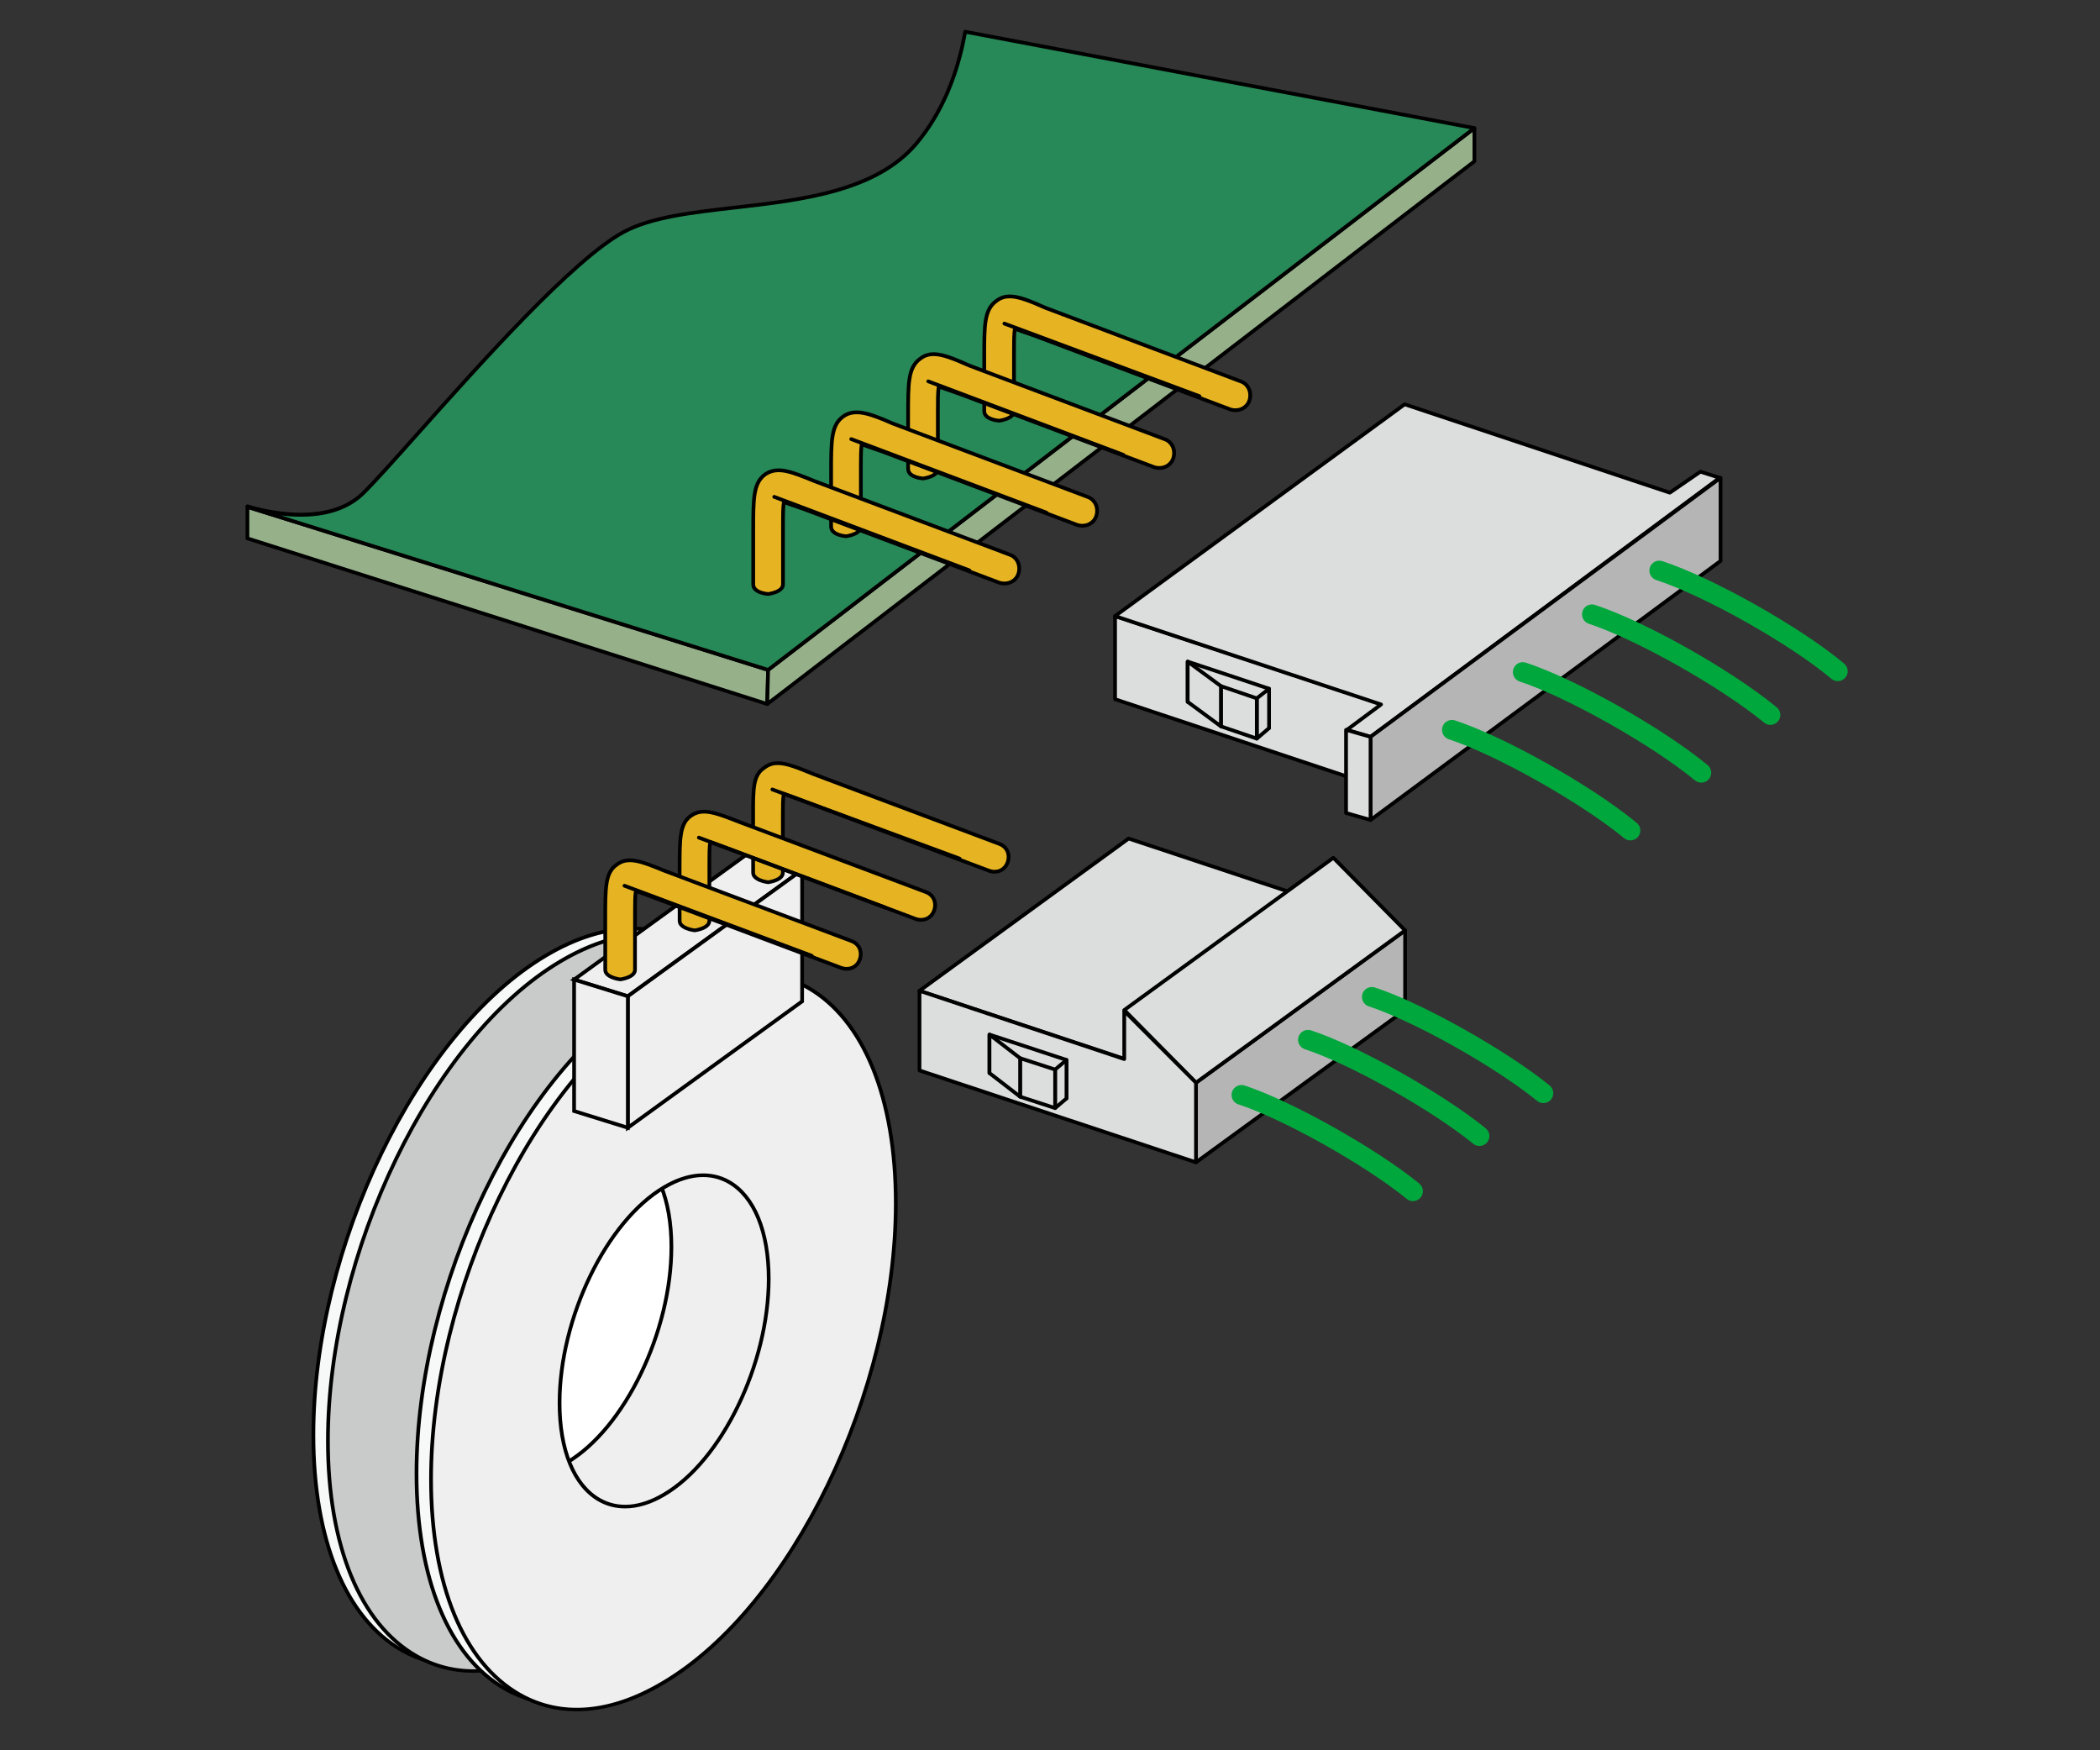 <?xml version="1.0" encoding="utf-8"?>
<!-- Generator: Adobe Illustrator 27.9.0, SVG Export Plug-In . SVG Version: 6.00 Build 0)  -->
<svg version="1.1" id="レイヤー_1" xmlns="http://www.w3.org/2000/svg" xmlns:xlink="http://www.w3.org/1999/xlink" x="0px"
	 y="0px" width="240px" height="200px" viewBox="0 0 240 200" style="enable-background:new 0 0 240 200;" xml:space="preserve">
<rect x="0" y="0" width="240" height="200" fill="#333333" stroke="none"/>
<style type="text/css">
	.st0{fill:#96B08A;}
	.st1{fill:#DCDDDD;}
	.st2{fill:#B5B5B6;}
	.st3{fill:none;}
	.st4{fill:#00A73C;}
	.st5{fill:#278957;}
	.st6{fill:#E6B422;}
	.st7{fill:#F7F8F8;}
	.st8{fill:#C9CACA;}
	.st9{fill:#EFEFEF;}
	.st10{clip-path:url(#SVGID_00000057115010890502645270000016334430543558064006_);}
	.st11{fill:#FFFFFF;}
</style>
<g>
	<g>
		<polygon class="st0" points="28.278,61.518 87.684,80.448 87.784,76.548 28.278,57.918 		"/>
		<path d="M87.684,80.661c-0.021,0-0.043-0.003-0.064-0.01l-59.406-18.93c-0.088-0.028-0.148-0.11-0.148-0.203v-3.6
			c0-0.068,0.032-0.131,0.086-0.171c0.055-0.04,0.125-0.051,0.189-0.032l59.506,18.63c0.091,0.029,0.151,0.114,0.149,0.208l-0.1,3.9
			c-0.001,0.067-0.035,0.129-0.089,0.168C87.771,80.647,87.728,80.661,87.684,80.661z M28.491,61.363L87.479,80.16l0.088-3.457
			L28.491,58.208V61.363z"/>
	</g>
	<g>
		<polygon class="st0" points="168.502,18.437 87.684,80.448 87.784,76.548 168.502,14.637 		"/>
		<path d="M87.684,80.661c-0.033,0-0.066-0.007-0.097-0.023c-0.073-0.037-0.118-0.113-0.116-0.195l0.1-3.9
			c0.001-0.064,0.032-0.124,0.083-0.163l80.718-61.911c0.063-0.049,0.152-0.058,0.223-0.022c0.073,0.036,0.119,0.109,0.119,0.19v3.8
			c0,0.066-0.031,0.128-0.083,0.168L87.813,80.617C87.776,80.646,87.73,80.661,87.684,80.661z M87.994,76.655l-0.086,3.353
			l80.381-61.676v-3.264L87.994,76.655z"/>
	</g>
	<g>
		<g>
			<polygon class="st1" points="160.434,90.898 127.434,79.898 127.434,70.398 160.434,81.298 			"/>
			<path d="M160.435,91.111c-0.022,0-0.045-0.003-0.067-0.011l-33-11c-0.087-0.029-0.146-0.11-0.146-0.202v-9.5
				c0-0.068,0.033-0.132,0.088-0.172c0.057-0.04,0.128-0.051,0.191-0.029l33,10.9c0.087,0.028,0.146,0.11,0.146,0.202v9.6
				c0,0.068-0.033,0.132-0.089,0.172C160.522,91.097,160.479,91.111,160.435,91.111z M127.647,79.745l32.574,10.858v-9.151
				l-32.574-10.76V79.745z"/>
		</g>
		<g>
			<polygon class="st1" points="196.534,54.598 194.334,53.898 190.834,56.298 160.534,46.198 127.434,70.398 157.834,80.498 
				153.934,83.398 156.634,84.198 			"/>
			<path d="M156.634,84.411c-0.021,0-0.041-0.002-0.061-0.009l-2.699-0.8c-0.077-0.022-0.135-0.087-0.148-0.167
				c-0.015-0.079,0.018-0.16,0.082-0.208l3.572-2.656L127.367,70.6c-0.075-0.025-0.13-0.09-0.143-0.169s0.021-0.157,0.085-0.204
				l33.1-24.2c0.054-0.041,0.125-0.053,0.192-0.03l30.199,10.066l3.413-2.34c0.055-0.037,0.121-0.048,0.185-0.027l2.2,0.7
				c0.076,0.024,0.132,0.089,0.146,0.167c0.013,0.079-0.02,0.158-0.083,0.206l-39.9,29.6
				C156.724,84.396,156.679,84.411,156.634,84.411z M154.402,83.315l2.19,0.649l39.481-29.29l-1.706-0.542l-3.414,2.341
				c-0.057,0.037-0.124,0.046-0.188,0.026l-30.195-10.065l-32.679,23.892l30.009,9.97c0.075,0.025,0.13,0.09,0.143,0.168
				s-0.02,0.157-0.083,0.204L154.402,83.315z"/>
		</g>
		<g>
			<polygon class="st2" points="156.634,93.698 196.634,64.098 196.634,54.598 156.634,84.198 			"/>
			<path d="M156.634,93.911c-0.032,0-0.065-0.007-0.096-0.022c-0.071-0.036-0.117-0.11-0.117-0.19v-9.5
				c0-0.067,0.032-0.131,0.087-0.171l40-29.6c0.064-0.048,0.149-0.055,0.222-0.019c0.071,0.036,0.117,0.11,0.117,0.19v9.5
				c0,0.067-0.032,0.131-0.087,0.171l-40,29.6C156.723,93.897,156.679,93.911,156.634,93.911z M156.847,84.305v8.971l39.574-29.285
				V55.02L156.847,84.305z"/>
		</g>
		<g>
			<polygon class="st1" points="156.634,93.698 153.834,92.898 153.834,83.398 156.634,84.198 			"/>
			<path d="M156.634,93.911c-0.02,0-0.039-0.002-0.059-0.008l-2.8-0.8c-0.091-0.026-0.154-0.11-0.154-0.205v-9.5
				c0-0.067,0.031-0.129,0.085-0.17c0.054-0.04,0.122-0.053,0.187-0.035l2.8,0.8c0.091,0.026,0.154,0.11,0.154,0.205v9.5
				c0,0.067-0.031,0.129-0.085,0.17C156.725,93.896,156.68,93.911,156.634,93.911z M154.047,92.738l2.374,0.678v-9.058l-2.374-0.678
				V92.738z"/>
		</g>
		<g>
			<polygon class="st1" points="145.034,83.198 135.734,80.198 135.734,75.598 145.034,78.698 			"/>
			<path d="M145.034,83.411c-0.021,0-0.044-0.003-0.065-0.01l-9.3-3c-0.088-0.028-0.147-0.11-0.147-0.202v-4.6
				c0-0.068,0.033-0.132,0.089-0.172c0.055-0.04,0.125-0.051,0.191-0.029l9.3,3.1c0.087,0.029,0.146,0.11,0.146,0.202v4.5
				c0,0.068-0.033,0.132-0.088,0.172C145.122,83.397,145.078,83.411,145.034,83.411z M135.947,80.043l8.874,2.863v-4.055
				l-8.874-2.958V80.043z"/>
		</g>
		<g>
			<polygon class="st1" points="145.034,83.198 143.634,84.398 143.634,79.798 145.034,78.698 			"/>
			<path d="M143.634,84.611c-0.03,0-0.061-0.006-0.089-0.019c-0.075-0.035-0.124-0.11-0.124-0.193v-4.6
				c0-0.065,0.03-0.127,0.082-0.167l1.4-1.1c0.063-0.051,0.15-0.06,0.224-0.024c0.073,0.036,0.12,0.11,0.12,0.191v4.5
				c0,0.062-0.027,0.121-0.074,0.162l-1.4,1.2C143.732,84.594,143.684,84.611,143.634,84.611z M143.847,79.902v4.034l0.975-0.835
				v-3.965L143.847,79.902z"/>
		</g>
		<g>
			<polygon class="st1" points="139.534,82.998 143.634,84.398 143.634,79.798 139.534,78.398 			"/>
			<path d="M143.634,84.611c-0.023,0-0.046-0.003-0.068-0.011l-4.1-1.4c-0.086-0.029-0.145-0.11-0.145-0.201v-4.6
				c0-0.069,0.033-0.133,0.089-0.173c0.057-0.041,0.126-0.051,0.192-0.028l4.1,1.4c0.086,0.029,0.145,0.11,0.145,0.201v4.6
				c0,0.069-0.033,0.133-0.089,0.173C143.721,84.598,143.678,84.611,143.634,84.611z M139.747,82.847l3.674,1.254V79.95
				l-3.674-1.254V82.847z"/>
		</g>
		<g>
			<polygon class="st1" points="139.534,82.998 135.734,80.198 135.734,75.598 139.534,78.398 			"/>
			<path d="M139.534,83.211c-0.045,0-0.089-0.014-0.126-0.041l-3.8-2.8c-0.055-0.041-0.087-0.104-0.087-0.171v-4.6
				c0-0.08,0.046-0.154,0.117-0.19c0.072-0.036,0.156-0.029,0.222,0.019l3.8,2.8c0.055,0.041,0.087,0.104,0.087,0.171v4.6
				c0,0.08-0.046,0.154-0.117,0.19C139.6,83.204,139.567,83.211,139.534,83.211z M135.947,80.091l3.374,2.487v-4.072l-3.374-2.487
				V80.091z"/>
		</g>
		<path class="st3" d="M174.034,76.798c6.2,2.1,18.3,8.9,22.3,13.2"/>
		<path class="st4" d="M194.434,89.432c-0.253,0-0.509-0.084-0.72-0.258c-4.912-4.045-14.647-9.536-20.032-11.298
			c-0.596-0.195-0.92-0.835-0.725-1.43c0.194-0.595,0.831-0.92,1.43-0.725c5.695,1.864,15.595,7.441,20.769,11.702
			c0.483,0.398,0.553,1.113,0.154,1.596C195.086,89.292,194.761,89.432,194.434,89.432z"/>
		<path class="st3" d="M181.934,70.198c6.2,2.1,18.3,8.9,22.3,13.2"/>
		<path class="st4" d="M202.333,82.832c-0.253,0-0.509-0.084-0.72-0.258c-4.911-4.044-14.646-9.535-20.031-11.298
			c-0.596-0.195-0.92-0.835-0.725-1.43c0.194-0.595,0.836-0.917,1.43-0.725c5.696,1.864,15.595,7.442,20.768,11.702
			c0.483,0.398,0.553,1.113,0.154,1.596C202.985,82.691,202.66,82.832,202.333,82.832z"/>
		<path class="st3" d="M165.934,83.398c6.2,2.1,18.3,8.9,22.3,13.2"/>
		<path class="st4" d="M186.333,96.032c-0.254,0-0.509-0.084-0.72-0.259c-4.911-4.044-14.646-9.535-20.031-11.297
			c-0.596-0.195-0.92-0.835-0.725-1.43c0.194-0.594,0.83-0.919,1.43-0.725c5.696,1.864,15.595,7.442,20.768,11.703
			c0.483,0.398,0.553,1.112,0.154,1.596C186.985,95.892,186.66,96.032,186.333,96.032z"/>
		<path class="st3" d="M189.634,65.198c6.2,2.1,18.3,8.9,22.3,13.2"/>
		<path class="st4" d="M210.033,77.832c-0.257,0-0.516-0.087-0.729-0.266c-4.749-3.989-14.48-9.476-20.023-11.291
			c-0.596-0.195-0.92-0.835-0.725-1.43c0.194-0.595,0.836-0.918,1.43-0.725c5.758,1.885,15.855,7.575,20.777,11.709
			c0.479,0.403,0.541,1.118,0.139,1.598C210.678,77.694,210.357,77.832,210.033,77.832z"/>
	</g>
	<g>
		<path class="st5" d="M110.309,3.626c-0.734,4.124-2.299,8.838-5.536,12.722c-7.563,9.076-25.498,5.834-33.493,10.156
			c-7.995,4.322-25.282,25.498-29.82,29.894c-4.538,4.396-13.181,1.45-13.181,1.45v0.07l59.506,18.63l80.718-61.911L110.309,3.626z"
			/>
		<path d="M87.784,76.761c-0.021,0-0.042-0.003-0.063-0.009l-59.506-18.63c-0.089-0.028-0.149-0.11-0.149-0.203v-0.07
			c0-0.068,0.033-0.133,0.089-0.173c0.055-0.04,0.128-0.051,0.192-0.028c0.085,0.028,8.574,2.851,12.965-1.401
			c1.259-1.219,3.472-3.701,6.274-6.843c7.085-7.944,17.792-19.951,23.593-23.086c3.168-1.713,7.862-2.249,12.831-2.816
			c7.525-0.86,16.055-1.834,20.601-7.289c2.736-3.284,4.583-7.531,5.489-12.623c0.01-0.056,0.042-0.105,0.089-0.138
			s0.104-0.043,0.16-0.034l58.193,11.011c0.083,0.016,0.148,0.078,0.168,0.16s-0.011,0.167-0.078,0.218L87.914,76.717
			C87.876,76.746,87.831,76.761,87.784,76.761z M32.125,58.899l55.617,17.413l80.253-61.555L110.479,3.875
			c-0.933,5.073-2.797,9.314-5.543,12.61c-4.655,5.585-13.274,6.57-20.879,7.438c-4.927,0.563-9.581,1.095-12.677,2.768
			c-5.735,3.1-16.413,15.072-23.478,22.995c-2.808,3.148-5.025,5.635-6.295,6.865C38.972,59.105,35.048,59.256,32.125,58.899z"/>
	</g>
	<g>
		<g>
			<path class="st6" d="M113.885,34.375c-1.4,1-1.4,2.7-1.4,6.5v1.2v4.9c0,1,1.7,1.1,1.7,1.1s1.7-0.2,1.7-1.1v-4.9c0,0,0-1.7,0-2
				c0-1,0-1.9,0.1-2.5c0.6,0.2,1.4,0.5,2.3,0.8l22.3,8.4c0.9,0.3,1.9-0.1,2.2-1s-0.1-1.9-1-2.2l-22.3-8.4
				C116.785,33.975,115.185,33.375,113.885,34.375z"/>
			<path d="M114.21,48.286c-0.115-0.003-1.938-0.124-1.938-1.311v-6.1c0-3.849,0-5.607,1.486-6.671
				c1.42-1.088,3.134-0.413,5.813,0.776l22.289,8.396c0.979,0.327,1.478,1.411,1.127,2.466c-0.329,0.988-1.411,1.485-2.47,1.134
				l-22.307-8.403c-0.489-0.163-0.955-0.328-1.374-0.477c-0.242-0.086-0.468-0.166-0.675-0.238
				c-0.063,0.578-0.063,1.376-0.063,2.216v6.9C116.098,48.052,114.287,48.277,114.21,48.286z M115.395,34.084
				c-0.526,0-0.97,0.144-1.38,0.459c-0.002,0.001-0.004,0.003-0.006,0.004c-1.312,0.937-1.312,2.626-1.312,6.327v6.1
				c0,0.773,1.479,0.886,1.5,0.887c-0.016-0.001,1.475-0.2,1.475-0.887v-6.9c0-1.029,0-1.917,0.102-2.535
				c0.01-0.062,0.047-0.115,0.1-0.147c0.053-0.032,0.118-0.04,0.177-0.02c0.271,0.09,0.583,0.201,0.926,0.323
				c0.417,0.148,0.88,0.312,1.374,0.477l22.308,8.403c0.821,0.273,1.671-0.107,1.923-0.869c0.276-0.829-0.104-1.677-0.865-1.931
				l-22.308-8.403C117.601,34.571,116.36,34.084,115.395,34.084z"/>
		</g>
		<g>
			<line class="st6" x1="114.785" y1="36.975" x2="137.085" y2="45.275"/>
			<path d="M137.085,45.488c-0.024,0-0.05-0.004-0.074-0.014l-22.3-8.3c-0.11-0.041-0.166-0.164-0.125-0.273
				c0.041-0.111,0.163-0.167,0.273-0.125l22.3,8.3c0.11,0.041,0.166,0.164,0.125,0.273
				C137.252,45.435,137.171,45.488,137.085,45.488z"/>
		</g>
	</g>
	<g>
		<g>
			<path class="st6" d="M105.185,40.975c-1.4,1-1.4,2.7-1.4,6.5v1.2v4.9c0,1,1.7,1.1,1.7,1.1s1.7-0.2,1.7-1.1v-4.9c0,0,0-1.7,0-2
				c0-1,0-1.9,0.1-2.5c0.6,0.2,1.4,0.5,2.3,0.8l22.3,8.4c0.9,0.3,1.9-0.1,2.2-1s-0.1-1.9-1-2.2l-22.3-8.4
				C108.085,40.575,106.485,39.975,105.185,40.975z"/>
			<path d="M105.51,54.886c-0.115-0.003-1.937-0.124-1.937-1.311v-6.1c0-3.849,0-5.607,1.486-6.671
				c1.42-1.089,3.134-0.414,5.813,0.776l22.289,8.396c0.979,0.327,1.478,1.411,1.127,2.466c-0.329,0.988-1.411,1.487-2.47,1.134
				l-22.307-8.403c-0.489-0.163-0.955-0.328-1.374-0.477c-0.242-0.086-0.468-0.166-0.676-0.238
				c-0.063,0.578-0.063,1.376-0.063,2.216v6.9C107.397,54.652,105.587,54.877,105.51,54.886z M106.695,40.684
				c-0.526,0-0.97,0.145-1.381,0.46c-0.002,0.001-0.004,0.003-0.006,0.004c-1.311,0.937-1.311,2.626-1.311,6.327v6.1
				c0,0.773,1.478,0.886,1.5,0.888c-0.016-0.001,1.475-0.2,1.475-0.888v-6.9c0-1.029,0-1.917,0.103-2.535
				c0.01-0.061,0.046-0.115,0.1-0.147c0.053-0.031,0.117-0.039,0.177-0.02c0.271,0.09,0.583,0.201,0.926,0.323
				c0.417,0.148,0.88,0.312,1.374,0.477l22.308,8.403c0.821,0.272,1.67-0.107,1.923-0.869c0.276-0.829-0.104-1.677-0.865-1.931
				l-22.307-8.403C108.901,41.171,107.661,40.684,106.695,40.684z"/>
		</g>
		<g>
			<line class="st6" x1="106.085" y1="43.575" x2="128.385" y2="51.975"/>
			<path d="M128.385,52.188c-0.025,0-0.05-0.004-0.075-0.014l-22.299-8.4c-0.11-0.041-0.166-0.164-0.124-0.273
				c0.041-0.111,0.165-0.169,0.273-0.124l22.3,8.4c0.109,0.041,0.165,0.164,0.124,0.273
				C128.552,52.136,128.471,52.188,128.385,52.188z"/>
		</g>
	</g>
	<g>
		<g>
			<path class="st6" d="M96.385,47.575c-1.4,1-1.4,2.7-1.4,6.5v1.2v4.9c0,1,1.7,1.1,1.7,1.1s1.7-0.2,1.7-1.1v-4.9c0,0,0-1.7,0-2
				c0-1,0-1.9,0.1-2.5c0.6,0.2,1.4,0.5,2.3,0.8l22.3,8.4c0.9,0.3,1.9-0.1,2.2-1s-0.1-1.9-1-2.2l-22.3-8.4
				C99.285,47.175,97.685,46.675,96.385,47.575z"/>
			<path d="M96.71,61.486c-0.115-0.003-1.938-0.124-1.938-1.311v-6.1c0-3.852,0-5.609,1.489-6.673
				c0.001-0.001,0.001-0.001,0.002-0.002c1.348-0.932,2.947-0.491,5.807,0.781l22.289,8.396c0.979,0.326,1.478,1.411,1.127,2.466
				c-0.329,0.988-1.411,1.487-2.47,1.134l-22.307-8.403c-0.492-0.163-0.96-0.33-1.381-0.479c-0.239-0.085-0.463-0.165-0.668-0.235
				c-0.063,0.578-0.063,1.376-0.063,2.216v6.9C98.598,61.252,96.787,61.478,96.71,61.486z M96.507,47.749
				c-1.31,0.937-1.31,2.626-1.31,6.326v6.1c0,0.776,1.479,0.886,1.5,0.888c-0.015-0.001,1.476-0.2,1.476-0.888v-6.9
				c0-1.029,0-1.917,0.102-2.535c0.01-0.062,0.047-0.115,0.1-0.147c0.053-0.032,0.117-0.04,0.177-0.02
				c0.269,0.09,0.579,0.2,0.919,0.32c0.418,0.149,0.884,0.314,1.381,0.479l22.308,8.403c0.822,0.272,1.67-0.107,1.923-0.869
				c0.276-0.829-0.104-1.677-0.865-1.931l-22.308-8.403C99.187,47.365,97.687,46.934,96.507,47.749z"/>
		</g>
		<g>
			<line class="st6" x1="97.285" y1="50.175" x2="119.585" y2="58.575"/>
			<path d="M119.585,58.788c-0.025,0-0.05-0.004-0.075-0.014l-22.3-8.4c-0.11-0.041-0.166-0.164-0.124-0.273
				c0.041-0.111,0.165-0.168,0.273-0.124l22.3,8.4c0.11,0.041,0.166,0.164,0.124,0.273
				C119.752,58.735,119.671,58.788,119.585,58.788z"/>
		</g>
	</g>
	<g>
		<g>
			<path class="st6" d="M87.485,54.175c-1.4,1-1.4,2.7-1.4,6.5v1.2v4.9c0,1,1.7,1.1,1.7,1.1s1.7-0.2,1.7-1.1v-4.9c0,0,0-1.7,0-2
				c0-1,0-1.9,0.1-2.5c0.6,0.2,1.4,0.5,2.3,0.8l22.3,8.4c0.9,0.3,1.9-0.1,2.2-1s-0.1-1.9-1-2.2l-22.3-8.4
				C90.385,53.875,88.885,53.275,87.485,54.175z"/>
			<path d="M87.81,68.086c-0.115-0.003-1.938-0.124-1.938-1.311v-6.1c0-3.852,0-5.609,1.489-6.673
				c0.003-0.002,0.006-0.004,0.009-0.006c1.503-0.966,3.119-0.309,5.795,0.782l22.295,8.398c0.479,0.159,0.861,0.511,1.07,0.988
				c0.201,0.459,0.222,0.984,0.057,1.478c-0.162,0.486-0.514,0.869-0.992,1.078c-0.458,0.202-0.984,0.222-1.478,0.057l-22.307-8.403
				c-0.489-0.162-0.955-0.328-1.373-0.476c-0.243-0.086-0.469-0.167-0.677-0.238c-0.063,0.578-0.063,1.376-0.063,2.216v6.9
				C89.697,67.852,87.887,68.078,87.81,68.086z M87.604,54.352c-1.307,0.937-1.307,2.626-1.307,6.324v6.1
				c0,0.776,1.479,0.886,1.5,0.888c-0.015-0.001,1.475-0.2,1.475-0.888v-6.9c0-1.029,0-1.917,0.103-2.535
				c0.01-0.061,0.046-0.115,0.1-0.147c0.054-0.032,0.118-0.04,0.177-0.02c0.272,0.09,0.584,0.201,0.928,0.323
				c0.417,0.148,0.879,0.312,1.373,0.477l22.307,8.403c0.384,0.126,0.801,0.113,1.165-0.046c0.366-0.16,0.635-0.452,0.759-0.823
				c0.131-0.393,0.116-0.809-0.043-1.172c-0.16-0.366-0.452-0.635-0.822-0.758L93.01,55.174
				C90.373,54.1,88.922,53.509,87.604,54.352z"/>
		</g>
		<g>
			<line class="st6" x1="88.485" y1="56.775" x2="110.785" y2="65.175"/>
			<path d="M110.785,65.388c-0.025,0-0.05-0.004-0.075-0.014l-22.3-8.4c-0.11-0.041-0.166-0.164-0.124-0.273
				c0.041-0.11,0.163-0.168,0.273-0.124l22.3,8.4c0.11,0.041,0.166,0.164,0.124,0.273C110.952,65.335,110.871,65.388,110.785,65.388
				z"/>
		</g>
	</g>
</g>
<g>
	<g>
		<path class="st7" d="M88.931,132.433c0,21.578-11.868,46.061-26.557,54.775c-14.607,8.714-26.557-1.743-26.557-23.238
			s11.868-46.061,26.557-54.775S88.931,110.938,88.931,132.433z"/>
		<path d="M52.447,190.479c-2.359,0-4.588-0.569-6.605-1.715c-6.506-3.694-10.238-12.731-10.238-24.794
			c0-21.582,11.96-46.236,26.662-54.958c6.117-3.629,11.885-4.101,16.684-1.368c6.479,3.689,10.194,12.725,10.194,24.789
			c0,21.583-11.96,46.236-26.661,54.957C59.041,189.444,55.626,190.479,52.447,190.479z M72.309,106.32
			c-3.082,0-6.396,1.022-9.827,3.058c-14.586,8.653-26.454,33.144-26.454,54.593c0,11.905,3.653,20.808,10.023,24.425
			c4.665,2.647,10.271,2.175,16.213-1.37c14.586-8.653,26.454-33.143,26.454-54.592c0-11.907-3.638-20.809-9.98-24.42
			C76.755,106.884,74.596,106.32,72.309,106.32z"/>
	</g>
	<g>
		<path class="st8" d="M90.591,133.097c0,21.578-11.868,46.061-26.557,54.775c-14.607,8.714-26.557-1.743-26.557-23.238
			c0-21.578,11.868-46.061,26.557-54.775S90.591,111.602,90.591,133.097z"/>
		<path d="M54.107,191.143c-2.358,0-4.588-0.569-6.605-1.715c-6.506-3.694-10.238-12.731-10.238-24.793
			c0-21.583,11.96-46.237,26.662-54.958c6.116-3.63,11.885-4.102,16.684-1.368c6.479,3.689,10.194,12.725,10.194,24.789
			c0,21.583-11.96,46.236-26.662,54.957C60.701,190.107,57.287,191.143,54.107,191.143z M73.969,106.984
			c-3.082,0-6.396,1.022-9.827,3.058c-14.586,8.653-26.454,33.144-26.454,54.593c0,11.904,3.653,20.807,10.023,24.424
			c4.665,2.647,10.271,2.176,16.213-1.369c14.587-8.653,26.454-33.143,26.454-54.592c0-11.907-3.638-20.808-9.98-24.42
			C78.415,107.548,76.255,106.984,73.969,106.984z"/>
	</g>
	<g>
		<path class="st7" d="M100.716,136.832c0,21.578-11.868,46.061-26.557,54.775c-14.607,8.714-26.557-1.743-26.557-23.238
			c0-21.578,11.868-46.061,26.557-54.775S100.716,115.254,100.716,136.832z"/>
		<path d="M64.231,194.878c-2.358,0-4.587-0.569-6.605-1.715c-6.506-3.694-10.238-12.731-10.238-24.794
			c0-21.582,11.96-46.236,26.662-54.958c6.131-3.638,11.908-4.114,16.705-1.383c6.465,3.683,10.173,12.723,10.173,24.804
			c0,21.583-11.96,46.236-26.662,54.957C70.826,193.843,67.412,194.878,64.231,194.878z M84.122,110.708
			c-3.088,0-6.411,1.026-9.854,3.068c-14.586,8.654-26.454,33.145-26.454,54.593c0,11.905,3.653,20.808,10.023,24.425
			c4.666,2.647,10.271,2.175,16.213-1.37c14.587-8.653,26.454-33.143,26.454-54.592c0-11.924-3.63-20.829-9.959-24.434
			C88.564,111.271,86.407,110.708,84.122,110.708z"/>
	</g>
	<g>
		<path class="st9" d="M102.376,137.496c0,21.578-11.868,46.061-26.557,54.775c-14.607,8.714-26.557-1.743-26.557-23.238
			c0-21.578,11.868-46.061,26.557-54.775C90.508,105.461,102.376,115.918,102.376,137.496z"/>
		<path d="M65.891,195.542c-2.358,0-4.587-0.569-6.604-1.715c-6.506-3.694-10.238-12.731-10.238-24.794
			c0-21.582,11.96-46.236,26.661-54.958c6.109-3.659,11.874-4.156,16.67-1.438c6.487,3.677,10.208,12.737,10.208,24.858
			c0,21.583-11.96,46.236-26.662,54.957C72.485,194.507,69.071,195.542,65.891,195.542z M85.801,111.338
			c-3.095,0-6.425,1.037-9.873,3.103c-14.587,8.654-26.454,33.144-26.454,54.593c0,11.905,3.653,20.808,10.023,24.425
			c4.665,2.647,10.271,2.175,16.213-1.37c14.587-8.652,26.454-33.143,26.454-54.592c0-11.964-3.643-20.889-9.993-24.488
			C90.204,111.893,88.065,111.338,85.801,111.338z"/>
	</g>
	<g>
		<g>
			<defs>
				<path id="SVGID_1_" d="M87.852,146.127c0,9.71-5.312,20.748-11.951,24.649c-6.556,3.901-11.951-0.747-11.951-10.457
					c0-9.71,5.312-20.748,11.951-24.649C82.458,131.769,87.852,136.417,87.852,146.127z"/>
			</defs>
			<clipPath id="SVGID_00000110461375167258475720000001016335126718633860_">
				<use xlink:href="#SVGID_1_"  style="overflow:visible;"/>
			</clipPath>
			<g style="clip-path:url(#SVGID_00000110461375167258475720000001016335126718633860_);">
				<path class="st11" d="M76.732,142.475c0,9.71-5.312,20.748-11.951,24.649c-6.556,3.901-11.951-0.747-11.951-10.457
					s5.312-20.748,11.951-24.649C71.337,128.035,76.732,132.765,76.732,142.475z"/>
				<path d="M60.313,168.71c-1.084,0-2.111-0.263-3.04-0.791c-2.959-1.683-4.656-5.784-4.656-11.252
					c0-9.787,5.408-20.927,12.056-24.832c2.717-1.65,5.409-1.889,7.579-0.667c2.982,1.678,4.692,5.799,4.692,11.308
					c0,9.787-5.408,20.927-12.055,24.832C63.321,168.239,61.765,168.71,60.313,168.71z M69.255,130.812
					c-1.371,0-2.843,0.464-4.364,1.389c-6.535,3.839-11.849,14.813-11.849,24.467c0,5.311,1.619,9.277,4.442,10.883
					c2.062,1.174,4.548,0.962,7.188-0.608c6.533-3.838,11.847-14.813,11.847-24.466c0-5.351-1.631-9.337-4.476-10.937
					C71.18,131.053,70.244,130.812,69.255,130.812z"/>
			</g>
		</g>
	</g>
	<g>
		<polygon class="st9" points="91.67,99.402 85.529,97.494 65.611,111.934 71.752,113.843 		"/>
		<path d="M71.791,114.077l-6.648-2.065L85.49,97.259l6.648,2.066l-0.343,0.25L71.791,114.077z M66.079,111.857l5.635,1.751
			l19.488-14.129l-5.634-1.751L66.079,111.857z"/>
	</g>
	<g>
		<polygon class="st9" points="71.752,128.865 91.67,114.424 91.67,99.402 71.752,113.843 		"/>
		<path d="M71.54,129.281v-15.547l20.343-14.749v15.546L71.54,129.281z M71.964,113.951v14.496l19.493-14.132V99.819L71.964,113.951
			z"/>
	</g>
	<g>
		<polygon class="st1" points="160.584,106.317 128.984,95.817 105.084,113.217 136.684,123.717 		"/>
		<path d="M136.685,123.93c-0.022,0-0.045-0.004-0.067-0.011l-31.6-10.5c-0.076-0.025-0.131-0.091-0.143-0.17
			c-0.012-0.078,0.021-0.157,0.085-0.204l23.9-17.399c0.057-0.04,0.127-0.051,0.192-0.03l31.6,10.5
			c0.075,0.025,0.131,0.091,0.143,0.17c0.013,0.078-0.021,0.157-0.085,0.204l-23.899,17.399
			C136.772,123.915,136.729,123.93,136.685,123.93z M105.544,113.146l31.104,10.335l23.478-17.092l-31.104-10.335L105.544,113.146z"
			/>
	</g>
	<g>
		<polygon class="st2" points="136.684,132.817 160.584,115.417 160.584,106.317 136.684,123.717 		"/>
		<path d="M136.685,133.03c-0.033,0-0.066-0.008-0.097-0.023c-0.071-0.036-0.116-0.109-0.116-0.189v-9.101
			c0-0.068,0.033-0.132,0.088-0.172l23.899-17.399c0.065-0.049,0.151-0.054,0.222-0.018c0.071,0.036,0.116,0.109,0.116,0.189v9.1
			c0,0.068-0.033,0.132-0.088,0.172l-23.899,17.4C136.772,133.017,136.729,133.03,136.685,133.03z M136.897,123.825v8.574
			l23.474-17.091v-8.573L136.897,123.825z"/>
	</g>
	<g>
		<polygon class="st1" points="128.484,115.417 152.384,98.017 160.584,106.317 136.684,123.717 		"/>
		<path d="M136.685,123.93c-0.055,0-0.11-0.021-0.151-0.063l-8.2-8.3c-0.043-0.044-0.065-0.104-0.061-0.167
			c0.005-0.062,0.037-0.118,0.087-0.154l23.899-17.4c0.083-0.062,0.202-0.053,0.276,0.022l8.2,8.3
			c0.043,0.044,0.065,0.104,0.061,0.167c-0.005,0.062-0.037,0.118-0.087,0.154l-23.899,17.399
			C136.772,123.916,136.729,123.93,136.685,123.93z M128.81,115.443l7.897,7.994l23.552-17.146l-7.897-7.995L128.81,115.443z"/>
	</g>
	<path d="M71.434,172.361c-1.084,0-2.11-0.262-3.039-0.79c-2.959-1.683-4.657-5.784-4.657-11.253
		c0-9.787,5.408-20.927,12.055-24.832c2.739-1.628,5.444-1.847,7.615-0.611c2.959,1.683,4.656,5.784,4.656,11.252
		c0,9.787-5.408,20.927-12.056,24.832C74.441,171.892,72.885,172.361,71.434,172.361z M80.357,134.497
		c-1.364,0-2.83,0.453-4.347,1.355c-6.533,3.838-11.847,14.813-11.847,24.466c0,5.312,1.619,9.278,4.442,10.884
		c2.063,1.172,4.548,0.961,7.188-0.609c6.533-3.838,11.848-14.812,11.848-24.466c0-5.311-1.619-9.277-4.442-10.883
		C82.321,134.745,81.367,134.497,80.357,134.497z"/>
	<g>
		<polygon class="st1" points="136.684,132.817 105.084,122.317 105.084,113.217 128.484,121.017 128.484,115.517 136.684,123.717 
					"/>
		<path d="M136.685,133.03c-0.022,0-0.045-0.004-0.067-0.011l-31.6-10.5c-0.087-0.029-0.146-0.11-0.146-0.202v-9.101
			c0-0.068,0.033-0.133,0.088-0.173c0.056-0.04,0.128-0.048,0.192-0.029l23.12,7.708v-5.205c0-0.086,0.052-0.163,0.132-0.196
			s0.17-0.016,0.231,0.046l8.2,8.199c0.04,0.04,0.062,0.094,0.062,0.15v9.101c0,0.068-0.033,0.133-0.089,0.173
			C136.772,133.017,136.729,133.03,136.685,133.03z M105.297,122.164l31.175,10.358v-8.718l-7.774-7.773v4.986
			c0,0.068-0.033,0.133-0.089,0.173c-0.055,0.041-0.124,0.05-0.191,0.029l-23.12-7.708V122.164z"/>
	</g>
	<g>
		<polygon class="st1" points="121.884,125.517 113.084,122.617 113.084,118.217 121.884,121.117 		"/>
		<path d="M121.884,125.73c-0.022,0-0.045-0.004-0.066-0.011l-8.799-2.9c-0.087-0.029-0.146-0.11-0.146-0.202v-4.4
			c0-0.068,0.033-0.132,0.088-0.172c0.056-0.041,0.128-0.05,0.191-0.03l8.799,2.9c0.087,0.029,0.146,0.11,0.146,0.202v4.4
			c0,0.068-0.033,0.132-0.088,0.172C121.972,125.717,121.928,125.73,121.884,125.73z M113.297,122.464l8.374,2.76v-3.953
			l-8.374-2.76V122.464z"/>
	</g>
	<g>
		<polygon class="st1" points="121.884,125.517 120.584,126.617 120.584,122.217 121.884,121.117 		"/>
		<path d="M120.584,126.83c-0.03,0-0.061-0.007-0.089-0.021c-0.075-0.034-0.123-0.109-0.123-0.192v-4.4
			c0-0.062,0.027-0.122,0.075-0.162l1.299-1.1c0.062-0.054,0.15-0.066,0.228-0.03c0.074,0.034,0.123,0.109,0.123,0.192v4.4
			c0,0.062-0.027,0.122-0.075,0.162l-1.3,1.1C120.683,126.812,120.634,126.83,120.584,126.83z M120.797,122.315v3.844l0.874-0.74
			v-3.844L120.797,122.315z"/>
	</g>
	<g>
		<polygon class="st1" points="116.584,125.317 120.584,126.617 120.584,122.217 116.584,120.917 		"/>
		<path d="M120.584,126.83c-0.022,0-0.044-0.004-0.066-0.011l-4-1.3c-0.087-0.028-0.146-0.11-0.146-0.202v-4.4
			c0-0.068,0.032-0.132,0.087-0.172c0.055-0.039,0.125-0.051,0.191-0.03l4,1.3c0.087,0.028,0.146,0.11,0.146,0.202v4.4
			c0,0.068-0.032,0.132-0.087,0.172C120.673,126.815,120.629,126.83,120.584,126.83z M116.797,125.163l3.575,1.161v-3.953
			l-3.575-1.161V125.163z"/>
	</g>
	<g>
		<polygon class="st1" points="116.584,125.317 113.084,122.617 113.084,118.217 116.584,120.917 		"/>
		<path d="M116.584,125.53c-0.046,0-0.092-0.016-0.13-0.045l-3.5-2.7c-0.052-0.04-0.083-0.103-0.083-0.168v-4.4
			c0-0.081,0.046-0.155,0.119-0.19c0.072-0.036,0.159-0.027,0.224,0.022l3.5,2.7c0.052,0.04,0.083,0.103,0.083,0.168v4.4
			c0,0.081-0.046,0.155-0.119,0.19C116.648,125.522,116.616,125.53,116.584,125.53z M113.297,122.513l3.075,2.372v-3.863
			l-3.075-2.372V122.513z"/>
	</g>
	<path class="st3" d="M141.884,125.117c6,2,17.5,8.5,21.3,12.6"/>
	<path class="st4" d="M161.483,137.251c-0.252,0-0.506-0.084-0.716-0.256c-4.739-3.868-14.088-9.117-19.236-10.8
		c-0.595-0.195-0.92-0.835-0.726-1.431c0.195-0.594,0.83-0.921,1.431-0.726c5.354,1.751,15.058,7.193,19.965,11.2
		c0.485,0.396,0.558,1.109,0.161,1.595C162.139,137.108,161.812,137.251,161.483,137.251z"/>
	<path class="st3" d="M149.484,118.817c6,2,17.5,8.5,21.3,12.6"/>
	<path class="st4" d="M169.083,130.951c-0.252,0-0.506-0.084-0.716-0.256c-4.738-3.868-14.086-9.117-19.235-10.8
		c-0.595-0.195-0.92-0.835-0.726-1.431c0.195-0.594,0.831-0.92,1.431-0.726c5.355,1.751,15.058,7.194,19.964,11.2
		c0.485,0.396,0.558,1.11,0.161,1.595C169.738,130.809,169.412,130.951,169.083,130.951z"/>
	<path class="st3" d="M156.784,113.917c6,2,17.5,8.5,21.3,12.6"/>
	<path class="st4" d="M176.383,126.051c-0.252,0-0.506-0.084-0.716-0.256c-4.738-3.868-14.086-9.117-19.235-10.8
		c-0.595-0.195-0.92-0.835-0.726-1.431c0.195-0.594,0.831-0.92,1.431-0.726c5.355,1.751,15.058,7.194,19.964,11.2
		c0.485,0.396,0.558,1.11,0.161,1.595C177.038,125.908,176.712,126.051,176.383,126.051z"/>
	<g>
		<polygon class="st9" points="71.752,128.865 65.611,126.956 65.611,111.934 71.752,113.843 		"/>
		<path d="M71.964,129.153l-6.566-2.041v-15.467l6.566,2.041V129.153z M65.823,126.8l5.717,1.775v-14.576l-5.717-1.775V126.8z"/>
	</g>
	<g>
		<g>
			<g>
				<path class="st6" d="M87.372,87.712c-1.4,0.9-1.3,2.6-1.3,6.2v1.1v4.7c0,0.9,1.7,1.1,1.7,1.1s1.7-0.2,1.7-1.1v-4.7
					c0,0,0-1.7,0-1.9c0-1,0-1.8,0.1-2.4c0.6,0.2,1.4,0.5,2.2,0.8l21.3,8c0.9,0.3,1.8-0.1,2.1-1c0.3-0.9-0.1-1.8-1-2.1l-21.3-8
					C90.172,87.312,88.672,86.712,87.372,87.712z"/>
				<path d="M87.796,101.023c-0.127-0.01-1.937-0.235-1.937-1.312l-0.001-6.475c-0.006-3.189-0.009-4.793,1.391-5.699
					c1.403-1.074,3.022-0.415,5.703,0.677l21.294,7.998c0.48,0.16,0.862,0.493,1.068,0.935c0.202,0.432,0.223,0.941,0.059,1.432
					c-0.162,0.487-0.495,0.869-0.937,1.075c-0.432,0.203-0.941,0.223-1.432,0.059l-21.308-8.002
					c-0.697-0.262-1.393-0.522-1.95-0.715c-0.063,0.551-0.063,1.255-0.063,2.116v6.6C89.684,100.789,87.874,101.014,87.796,101.023z
					 M88.891,87.416c-0.519,0-0.968,0.14-1.39,0.464c-0.004,0.004-0.009,0.007-0.015,0.01c-1.211,0.779-1.208,2.21-1.203,5.346
					l0,6.476c0,0.58,1.119,0.843,1.512,0.889c-0.016-0.004,1.463-0.204,1.463-0.889v-6.6c0-1.016,0-1.817,0.103-2.435
					c0.01-0.061,0.046-0.115,0.1-0.147c0.054-0.032,0.118-0.04,0.177-0.02c0.596,0.199,1.4,0.5,2.178,0.792l21.329,8.011
					c0.38,0.127,0.776,0.113,1.11-0.043c0.334-0.156,0.588-0.449,0.713-0.825c0.129-0.387,0.115-0.784-0.041-1.118
					c-0.156-0.334-0.449-0.588-0.825-0.713l-21.307-8.002C91.078,87.911,89.863,87.416,88.891,87.416z"/>
			</g>
			<g>
				<path class="st6" d="M78.972,93.212c-1.3,0.9-1.3,2.6-1.3,6.2v1.1v4.7c0,0.9,1.7,1.1,1.7,1.1s1.7-0.2,1.7-1.1v-4.7
					c0,0,0-1.7,0-1.9c0-1,0-1.8,0.1-2.4c0.5,0.2,1.4,0.5,2.2,0.8l21.3,8c0.9,0.3,1.8-0.1,2.1-1c0.3-0.9-0.1-1.8-1-2.1l-21.3-8
					C81.672,92.812,80.272,92.312,78.972,93.212z"/>
				<path d="M79.396,106.522c-0.127-0.009-1.938-0.234-1.938-1.311v-5.8c0-3.603,0-5.411,1.392-6.375l0,0
					c1.377-0.954,2.821-0.453,5.699,0.677l21.297,7.999c0.48,0.16,0.862,0.492,1.068,0.934c0.202,0.433,0.223,0.941,0.059,1.433
					c-0.162,0.487-0.495,0.869-0.937,1.075c-0.432,0.202-0.94,0.222-1.433,0.06l-21.307-8.003c-0.366-0.137-0.753-0.275-1.114-0.402
					c-0.309-0.11-0.598-0.212-0.837-0.302c-0.062,0.55-0.062,1.25-0.062,2.105v6.6C81.284,106.288,79.474,106.514,79.396,106.522z
					 M80.47,92.958c-0.513,0-0.951,0.133-1.377,0.429l0,0c-1.209,0.836-1.209,2.462-1.209,6.025v5.8
					c0,0.685,1.478,0.884,1.512,0.889c-0.015-0.005,1.463-0.204,1.463-0.889v-6.6c0-1.015,0-1.817,0.102-2.435
					c0.011-0.063,0.049-0.119,0.105-0.15c0.057-0.032,0.124-0.036,0.183-0.012c0.269,0.107,0.653,0.243,1.075,0.393
					c0.363,0.128,0.752,0.267,1.121,0.405l21.3,8c0.38,0.127,0.777,0.111,1.111-0.043c0.334-0.156,0.588-0.449,0.713-0.825
					c0.129-0.388,0.115-0.784-0.041-1.118c-0.156-0.334-0.449-0.587-0.825-0.712l-21.307-8.003
					C82.584,93.399,81.403,92.958,80.47,92.958z"/>
			</g>
			<g>
				<path class="st6" d="M70.472,98.812c-1.3,0.9-1.3,2.6-1.3,6.2v1.1v4.7c0,0.9,1.7,1.1,1.7,1.1s1.7-0.2,1.7-1.1v-4.7
					c0,0,0-1.7,0-1.9c0-1,0-1.8,0.1-2.4c0.6,0.2,1.4,0.5,2.2,0.8l21.3,8c0.9,0.3,1.8-0.1,2.1-1c0.3-0.9-0.1-1.8-1-2.1l-21.3-8
					C73.272,98.412,71.772,97.812,70.472,98.812z"/>
				<path d="M70.896,112.123c-0.127-0.009-1.938-0.234-1.938-1.312v-5.8c0-3.599,0-5.407,1.387-6.372
					c1.405-1.075,3.024-0.417,5.706,0.675l21.294,7.998c0.48,0.16,0.862,0.492,1.068,0.935c0.202,0.433,0.223,0.94,0.059,1.432
					c-0.162,0.487-0.495,0.869-0.937,1.076c-0.433,0.201-0.941,0.222-1.433,0.058l-21.307-8.002
					c-0.682-0.256-1.383-0.519-1.95-0.715c-0.062,0.552-0.062,1.256-0.062,2.116v6.6C72.784,111.889,70.974,112.114,70.896,112.123z
					 M71.991,98.516c-0.519,0-0.968,0.14-1.39,0.464c-0.002,0.002-0.005,0.004-0.008,0.006c-1.209,0.836-1.209,2.462-1.209,6.025
					v5.8c0,0.686,1.478,0.885,1.512,0.89c-0.015-0.005,1.463-0.204,1.463-0.89v-6.6c0-1.016,0-1.817,0.102-2.436
					c0.01-0.061,0.047-0.115,0.1-0.146c0.054-0.032,0.118-0.039,0.177-0.021c0.608,0.203,1.421,0.508,2.208,0.803l21.3,8
					c0.38,0.128,0.777,0.113,1.111-0.043c0.334-0.156,0.588-0.449,0.713-0.825c0.129-0.387,0.115-0.784-0.041-1.117
					c-0.156-0.335-0.449-0.588-0.825-0.713l-21.307-8.003C74.178,99.011,72.964,98.516,71.991,98.516z"/>
			</g>
		</g>
		<path d="M109.671,98.325c-0.024,0-0.049-0.004-0.074-0.014l-21.4-7.9c-0.11-0.041-0.167-0.163-0.125-0.273
			c0.04-0.11,0.162-0.166,0.273-0.125l21.4,7.9c0.11,0.041,0.167,0.163,0.125,0.273C109.839,98.271,109.758,98.325,109.671,98.325z"
			/>
		<path d="M101.171,103.925c-0.025,0-0.05-0.005-0.075-0.014l-21.3-8c-0.11-0.042-0.166-0.164-0.125-0.274
			c0.041-0.11,0.164-0.167,0.274-0.125l21.3,8c0.11,0.041,0.166,0.164,0.125,0.274C101.338,103.872,101.257,103.925,101.171,103.925
			z"/>
		<path d="M92.771,109.425c-0.025,0-0.05-0.005-0.074-0.014l-21.4-8c-0.11-0.041-0.166-0.164-0.125-0.273
			c0.041-0.111,0.164-0.165,0.273-0.125l21.4,8c0.11,0.041,0.166,0.164,0.125,0.273C92.938,109.372,92.857,109.425,92.771,109.425z"
			/>
	</g>
</g>
</svg>

